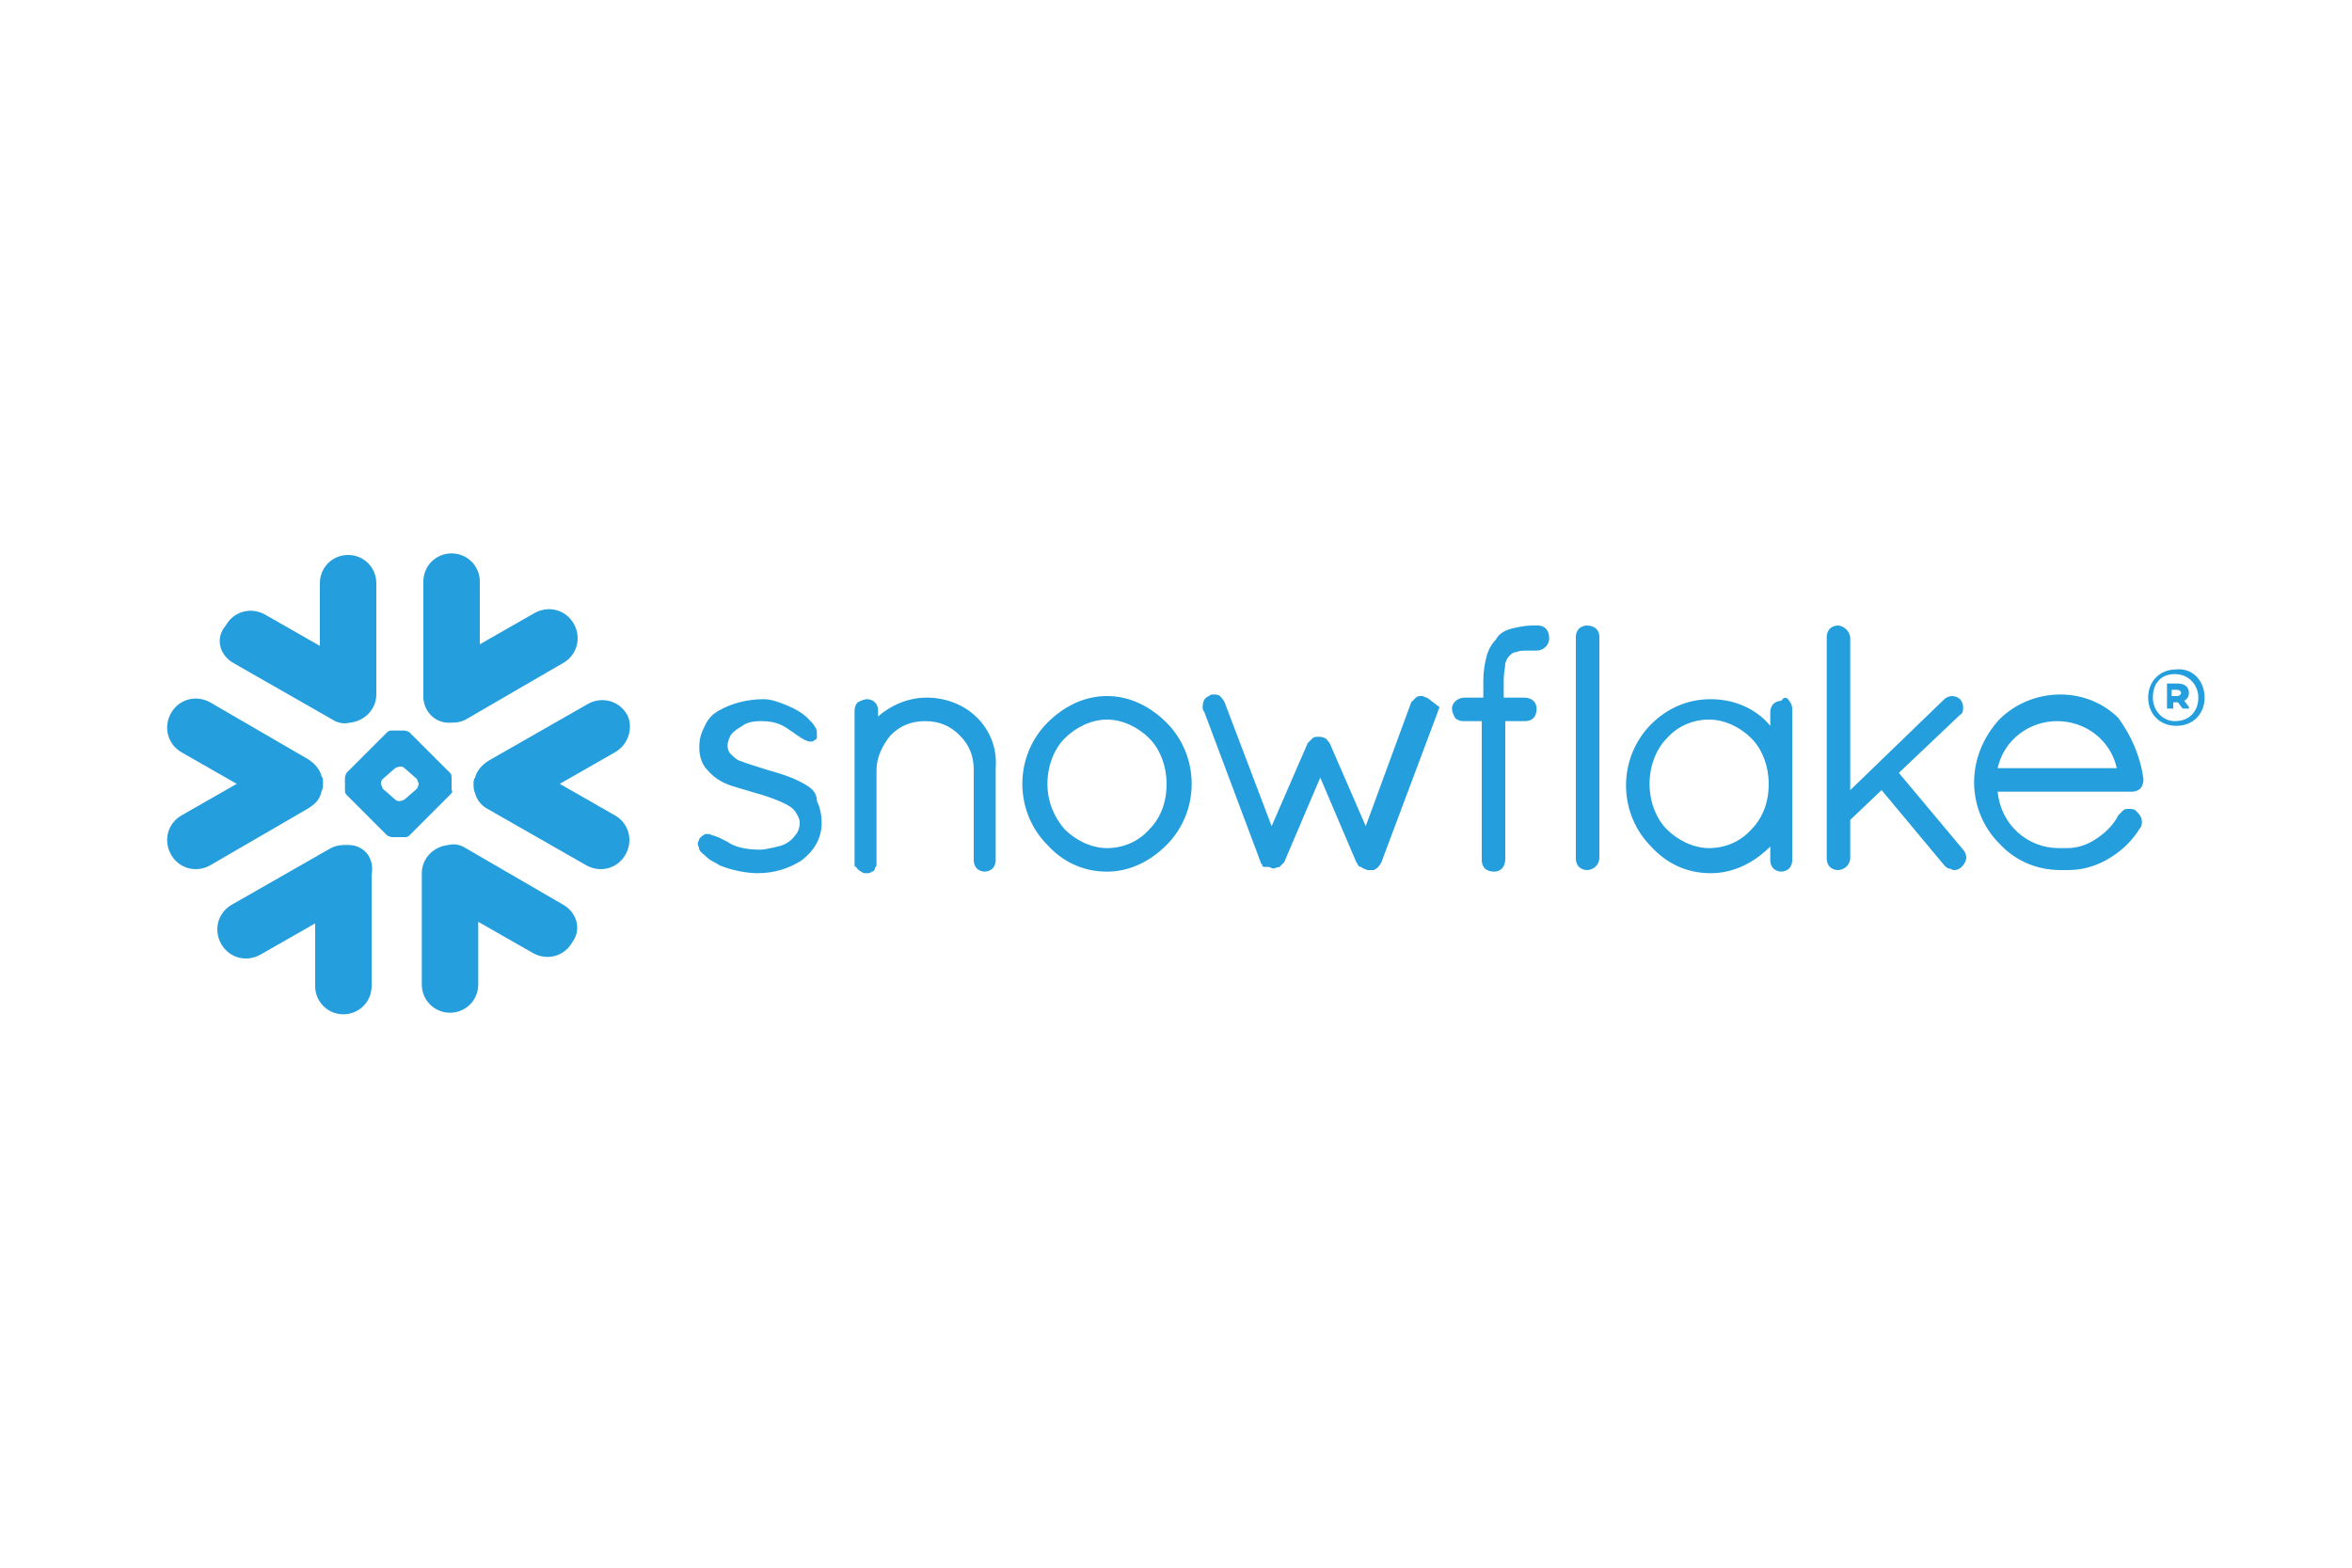 <?xml version="1.0" encoding="utf-8"?>
<!-- Generator: Adobe Illustrator 27.2.0, SVG Export Plug-In . SVG Version: 6.00 Build 0)  -->
<svg version="1.1" id="Layer_1" xmlns="http://www.w3.org/2000/svg" xmlns:xlink="http://www.w3.org/1999/xlink" x="0px" y="0px"
	 viewBox="0 0 150 100" style="enable-background:new 0 0 150 100;" xml:space="preserve">
<style type="text/css">
	.st0{fill-rule:evenodd;clip-rule:evenodd;fill:#249EDC;}
</style>
<path class="st0" d="M138.8,44h-0.3v0.4h0.3c0.2,0,0.3-0.1,0.3-0.2C139.1,44.1,139,44,138.8,44z M138.1,43.6h0.8
	c0.4,0,0.7,0.2,0.7,0.6c0,0.2-0.1,0.4-0.3,0.5l0.3,0.4v0.1h-0.4l-0.3-0.4h-0.3v0.4h-0.4V43.6z M140.2,44.5c0-0.8-0.6-1.5-1.5-1.5
	c-0.9,0-1.4,0.6-1.4,1.5c0,0.8,0.6,1.5,1.4,1.5C139.7,46,140.2,45.3,140.2,44.5z M140.6,44.5c0,1-0.7,1.8-1.8,1.8
	c-1.1,0-1.8-0.8-1.8-1.8c0-1,0.7-1.8,1.8-1.8C139.9,42.6,140.6,43.5,140.6,44.5z M39.2,48l-3.5,2l3.5,2c0.9,0.5,1.2,1.6,0.7,2.5
	c-0.5,0.9-1.6,1.2-2.5,0.7l-6.3-3.6c-0.4-0.2-0.7-0.6-0.8-1c-0.1-0.2-0.1-0.4-0.1-0.6c0-0.1,0-0.3,0.1-0.4c0.1-0.4,0.4-0.8,0.9-1.1
	l6.3-3.6c0.9-0.5,2-0.2,2.5,0.7C40.4,46.4,40.1,47.5,39.2,48z M35.9,57.7l-6.2-3.6c-0.3-0.2-0.7-0.3-1.1-0.2c-1,0.1-1.7,0.9-1.7,1.8
	v7.1c0,1,0.8,1.8,1.8,1.8c1,0,1.8-0.8,1.8-1.8v-4l3.5,2c0.9,0.5,2,0.2,2.5-0.7C37.1,59.3,36.8,58.2,35.9,57.7z M28.7,50.7l-2.6,2.6
	c-0.1,0.1-0.2,0.1-0.3,0.1h-0.2h-0.4H25c-0.1,0-0.3-0.1-0.3-0.1l-2.6-2.6C22,50.6,22,50.5,22,50.4v-0.2v-0.4v-0.2
	c0-0.1,0.1-0.3,0.1-0.3l2.6-2.6c0.1-0.1,0.2-0.1,0.3-0.1h0.2h0.4h0.2c0.1,0,0.3,0.1,0.3,0.1l2.6,2.6c0.1,0.1,0.1,0.2,0.1,0.3v0.2
	v0.4v0.2C28.9,50.5,28.8,50.6,28.7,50.7z M26.7,50c0-0.1-0.1-0.2-0.1-0.3l-0.8-0.7c-0.1-0.1-0.2-0.1-0.3-0.1h0
	c-0.1,0-0.3,0.1-0.3,0.1l-0.8,0.7c-0.1,0.1-0.1,0.2-0.1,0.3v0c0,0.1,0.1,0.2,0.1,0.3l0.8,0.7c0.1,0.1,0.2,0.1,0.3,0.1h0
	c0.1,0,0.3-0.1,0.3-0.1l0.8-0.7C26.6,50.3,26.7,50.1,26.7,50L26.7,50z M14.9,42.3l6.3,3.6c0.3,0.2,0.7,0.3,1.1,0.2
	c1-0.1,1.7-0.9,1.7-1.8v-7.1c0-1-0.8-1.8-1.8-1.8c-1,0-1.8,0.8-1.8,1.8v4l-3.5-2c-0.9-0.5-2-0.2-2.5,0.7
	C13.7,40.7,14,41.8,14.9,42.3z M28.6,46.1c0.4,0,0.7,0,1.1-0.2l6.2-3.6c0.9-0.5,1.2-1.6,0.7-2.5c-0.5-0.9-1.6-1.2-2.5-0.7l-3.5,2v-4
	c0-1-0.8-1.8-1.8-1.8c-1,0-1.8,0.8-1.8,1.8v7.1C26.9,45.3,27.7,46.1,28.6,46.1z M22.2,53.9c-0.4,0-0.7,0-1.1,0.2l-6.3,3.6
	c-0.9,0.5-1.2,1.6-0.7,2.5c0.5,0.9,1.6,1.2,2.5,0.7l3.5-2v4c0,1,0.8,1.8,1.8,1.8c1,0,1.8-0.8,1.8-1.8v-7.1
	C23.9,54.7,23.2,53.9,22.2,53.9z M20.5,50.5c0.1-0.2,0.1-0.4,0.1-0.6c0-0.1,0-0.3-0.1-0.4c-0.1-0.4-0.4-0.8-0.9-1.1l-6.2-3.6
	c-0.9-0.5-2-0.2-2.5,0.7c-0.5,0.9-0.2,2,0.7,2.5l3.5,2l-3.5,2c-0.9,0.5-1.2,1.6-0.7,2.5c0.5,0.9,1.6,1.2,2.5,0.7l6.2-3.6
	C20.1,51.3,20.4,51,20.5,50.5z M98.1,39.9h-0.2c0,0,0,0-0.1,0c0,0,0,0-0.1,0c-0.4,0-0.9,0.1-1.3,0.2c-0.4,0.1-0.8,0.3-1,0.7l0,0v0v0
	c-0.3,0.3-0.5,0.7-0.6,1.1c-0.1,0.4-0.2,0.9-0.2,1.5v1.1h-1.2c-0.4,0-0.8,0.3-0.8,0.7c0,0.2,0.1,0.4,0.2,0.6
	c0.1,0.1,0.3,0.2,0.5,0.2h1.2v8.9l0,0c0,0.2,0.1,0.4,0.2,0.5c0.1,0.1,0.3,0.2,0.6,0.2c0.4,0,0.7-0.3,0.7-0.8V46h1.3
	c0.2,0,0.4-0.1,0.5-0.2c0.1-0.1,0.2-0.3,0.2-0.6v0c0-0.4-0.3-0.7-0.8-0.7h-1.3v-1.1c0-0.5,0.1-0.8,0.1-1.1c0.1-0.3,0.2-0.4,0.3-0.5
	c0.1-0.1,0.2-0.2,0.4-0.2c0.2-0.1,0.4-0.1,0.8-0.1h0c0,0,0,0,0.1,0c0,0,0,0,0.1,0H98H98c0.4,0,0.8-0.3,0.8-0.8
	C98.8,40.2,98.5,39.9,98.1,39.9z M125,45.6c0.2-0.1,0.2-0.3,0.2-0.5c0-0.2-0.1-0.4-0.2-0.5h0c0,0,0,0,0,0c0,0,0,0,0,0h0
	c-0.1-0.1-0.3-0.2-0.5-0.2c-0.2,0-0.4,0.1-0.5,0.2l-6,5.8v-9.7c0-0.4-0.4-0.8-0.8-0.8c-0.2,0-0.4,0.1-0.5,0.2
	c-0.1,0.1-0.2,0.3-0.2,0.5v14.2c0,0.2,0.1,0.4,0.2,0.5c0.1,0.1,0.3,0.2,0.5,0.2c0.4,0,0.8-0.3,0.8-0.8v-2.4l2-1.9l4,4.8
	c0.1,0.1,0.2,0.2,0.3,0.2c0.1,0,0.2,0.1,0.3,0.1c0.1,0,0.3,0,0.5-0.2l0,0l0,0c0.2-0.2,0.3-0.4,0.3-0.6c0-0.2-0.1-0.4-0.2-0.5v0
	l-4.1-4.9L125,45.6L125,45.6L125,45.6z M114.1,44.7c0.1,0.1,0.2,0.3,0.2,0.5v9.7c0,0.2-0.1,0.4-0.2,0.5c-0.1,0.1-0.3,0.2-0.5,0.2
	c-0.2,0-0.4-0.1-0.5-0.2c-0.1-0.1-0.2-0.3-0.2-0.5v-0.9c-1,1-2.3,1.7-3.8,1.7c-1.5,0-2.8-0.6-3.8-1.7c-1-1-1.6-2.4-1.6-3.9
	s0.6-2.9,1.6-3.9c1-1,2.3-1.6,3.8-1.6c1.5,0,2.9,0.6,3.8,1.7v-0.9c0-0.2,0.1-0.4,0.2-0.5c0.1-0.1,0.3-0.2,0.5-0.2
	C113.8,44.4,114,44.5,114.1,44.7z M112.8,50c0-1.1-0.4-2.2-1.1-2.9c-0.7-0.7-1.7-1.2-2.7-1.2c-1,0-2,0.4-2.7,1.2
	c-0.7,0.7-1.1,1.8-1.1,2.9c0,1.1,0.4,2.2,1.1,2.9c0.7,0.7,1.7,1.2,2.7,1.2c1,0,2-0.4,2.7-1.2C112.4,52.2,112.8,51.2,112.8,50z
	 M50.9,49.8c-0.6-0.3-1.3-0.5-2-0.7c-0.6-0.2-1.3-0.4-1.8-0.6c-0.2-0.1-0.4-0.3-0.5-0.4c-0.1-0.1-0.2-0.3-0.2-0.5
	c0-0.3,0.1-0.5,0.2-0.7c0.2-0.3,0.6-0.5,0.9-0.7c0.4-0.2,0.8-0.2,1.1-0.2c0.9,0,1.4,0.3,1.8,0.6c0.2,0.1,0.4,0.3,0.6,0.4
	c0.1,0.1,0.2,0.1,0.3,0.2c0.1,0,0.2,0.1,0.3,0.1c0.1,0,0.1,0,0.2,0c0.1,0,0.1-0.1,0.2-0.1c0.1-0.1,0.1-0.1,0.1-0.2
	c0-0.1,0-0.1,0-0.2c0-0.1,0-0.3-0.1-0.4c-0.1-0.2-0.3-0.4-0.5-0.6c-0.3-0.3-0.8-0.6-1.3-0.8c-0.5-0.2-1-0.4-1.5-0.4
	c-1.1,0-2.1,0.3-2.8,0.7c-0.4,0.2-0.7,0.5-0.9,0.9c-0.2,0.4-0.4,0.8-0.4,1.4c0,0,0,0.1,0,0.1c0,0.6,0.2,1.1,0.5,1.4
	c0.5,0.6,1.1,0.9,1.8,1.1c0.7,0.2,1.3,0.4,1.7,0.5c0.6,0.2,1.2,0.4,1.7,0.7c0.2,0.1,0.4,0.3,0.5,0.5c0.1,0.2,0.2,0.3,0.2,0.6v0
	c0,0.3-0.1,0.6-0.3,0.8c-0.2,0.3-0.6,0.6-1.1,0.7c-0.4,0.1-0.9,0.2-1.1,0.2c-1,0-1.7-0.2-2.1-0.5c-0.2-0.1-0.4-0.2-0.6-0.3
	c-0.1,0-0.2-0.1-0.3-0.1c-0.1,0-0.2-0.1-0.3-0.1c-0.1,0-0.1,0-0.2,0c-0.1,0-0.1,0.1-0.2,0.1c-0.1,0.1-0.1,0.1-0.2,0.2
	c0,0.1-0.1,0.2-0.1,0.3c0,0.1,0.1,0.3,0.1,0.4c0.1,0.2,0.3,0.3,0.5,0.5c0.2,0.2,0.5,0.3,0.8,0.5c0.7,0.3,1.7,0.5,2.4,0.5h0
	c1.1,0,2-0.3,2.8-0.8v0h0c0.8-0.6,1.3-1.4,1.3-2.4c0-0.5-0.1-1-0.3-1.4C52.1,50.4,51.5,50.1,50.9,49.8z M101.2,39.9
	c-0.2,0-0.4,0.1-0.5,0.2c-0.1,0.1-0.2,0.3-0.2,0.5v14.2c0,0.2,0.1,0.4,0.2,0.5c0.1,0.1,0.3,0.2,0.5,0.2c0.4,0,0.8-0.3,0.8-0.8V40.6
	C102,40.2,101.7,39.9,101.2,39.9z M136.7,49.7L136.7,49.7c0,0.3-0.1,0.5-0.2,0.6c-0.1,0.1-0.3,0.2-0.5,0.2h-8.6
	c0.2,2.1,1.9,3.6,3.9,3.6h0.5c0.7,0,1.3-0.2,1.9-0.6c0.6-0.4,1.1-0.9,1.4-1.5c0.1-0.1,0.2-0.2,0.3-0.3c0.1-0.1,0.2-0.1,0.4-0.1
	c0.1,0,0.3,0,0.4,0.1l0,0l0,0c0.2,0.2,0.4,0.4,0.4,0.7c0,0.1,0,0.3-0.1,0.4l0,0l0,0c-0.5,0.8-1.1,1.4-1.9,1.9
	c-0.8,0.5-1.7,0.8-2.7,0.8h-0.5c-1.5,0-2.9-0.6-3.9-1.7c-1-1-1.6-2.4-1.6-3.9c0-1.5,0.6-2.9,1.6-4c1-1,2.4-1.6,3.9-1.6
	c1.5,0,2.8,0.6,3.7,1.5C135.9,46.9,136.5,48.2,136.7,49.7L136.7,49.7z M135,49c-0.4-1.8-2-3-3.8-3c-1.8,0-3.4,1.2-3.8,3H135z
	 M59.1,44.5c-1.2,0-2.3,0.5-3.1,1.2v-0.4c0-0.2-0.1-0.4-0.2-0.5c-0.1-0.1-0.3-0.2-0.5-0.2c-0.2,0-0.4,0.1-0.6,0.2
	c-0.1,0.1-0.2,0.3-0.2,0.5v9.9l0,0l0,0c0,0,0,0.1,0.1,0.1c0.1,0.2,0.3,0.3,0.5,0.4l0,0h0.2c0.1,0,0.2,0,0.3-0.1
	c0.1,0,0.2-0.1,0.2-0.2h0c0,0,0,0,0,0c0,0,0,0,0,0c0-0.1,0.1-0.1,0.1-0.2c0-0.1,0-0.1,0-0.2l0,0v-5.9c0-0.8,0.4-1.6,0.9-2.2
	c0.6-0.6,1.3-0.9,2.2-0.9c0.9,0,1.6,0.3,2.2,0.9c0.6,0.6,0.9,1.3,0.9,2.2v5.8c0,0.2,0.1,0.4,0.2,0.5c0.1,0.1,0.3,0.2,0.5,0.2
	c0.2,0,0.4-0.1,0.5-0.2c0.1-0.1,0.2-0.3,0.2-0.5V49C63.7,46.5,61.7,44.5,59.1,44.5z M74.4,46.1c1,1,1.6,2.4,1.6,3.9
	c0,1.5-0.6,2.9-1.6,3.9c-1,1-2.3,1.7-3.8,1.7c-1.5,0-2.8-0.6-3.8-1.7c-1-1-1.6-2.4-1.6-3.9s0.6-2.9,1.6-3.9c1-1,2.3-1.7,3.8-1.7
	C72.1,44.4,73.4,45.1,74.4,46.1z M74.4,50c0-1.1-0.4-2.2-1.1-2.9c-0.7-0.7-1.7-1.2-2.7-1.2c-1,0-2,0.5-2.7,1.2
	c-0.7,0.7-1.1,1.8-1.1,2.9c0,1.1,0.4,2.1,1.1,2.9c0.7,0.7,1.7,1.2,2.7,1.2c1,0,2-0.4,2.7-1.2C74,52.2,74.4,51.2,74.4,50z M91,44.5
	L91,44.5C91,44.5,91,44.5,91,44.5c-0.1,0-0.2-0.1-0.3-0.1c-0.2,0-0.3,0-0.4,0.1c-0.1,0.1-0.2,0.2-0.3,0.3v0l-2.9,7.9l-2.3-5.3l0,0
	c-0.1-0.1-0.2-0.3-0.3-0.3c-0.1-0.1-0.3-0.1-0.4-0.1c-0.2,0-0.3,0-0.4,0.1c-0.1,0.1-0.2,0.2-0.3,0.3l0,0l-2.3,5.3l-3-7.9h0
	c-0.1-0.2-0.2-0.3-0.3-0.4c-0.1-0.1-0.3-0.1-0.4-0.1c-0.1,0-0.2,0-0.3,0.1h0l0,0c-0.3,0.1-0.4,0.4-0.4,0.7c0,0.1,0,0.2,0.1,0.3
	l3.6,9.6v0c0,0.1,0.1,0.1,0.1,0.2c0,0.1,0.1,0.1,0.2,0.1c0,0,0,0,0.1,0c0,0,0.1,0,0.1,0c0.1,0,0.2,0.1,0.3,0.1
	c0.1,0,0.3-0.1,0.4-0.1c0.1-0.1,0.2-0.2,0.3-0.3l0,0l2.3-5.4l2.3,5.4h0c0.1,0.1,0.1,0.3,0.3,0.3c0.1,0.1,0.2,0.1,0.4,0.2h0.1
	c0.1,0,0.2,0,0.3,0c0.1,0,0.1-0.1,0.2-0.1c0.1-0.1,0.2-0.2,0.3-0.4v0l3.6-9.6c0-0.1,0.1-0.2,0.1-0.3C91.5,44.9,91.3,44.7,91,44.5z"
	/>
</svg>

